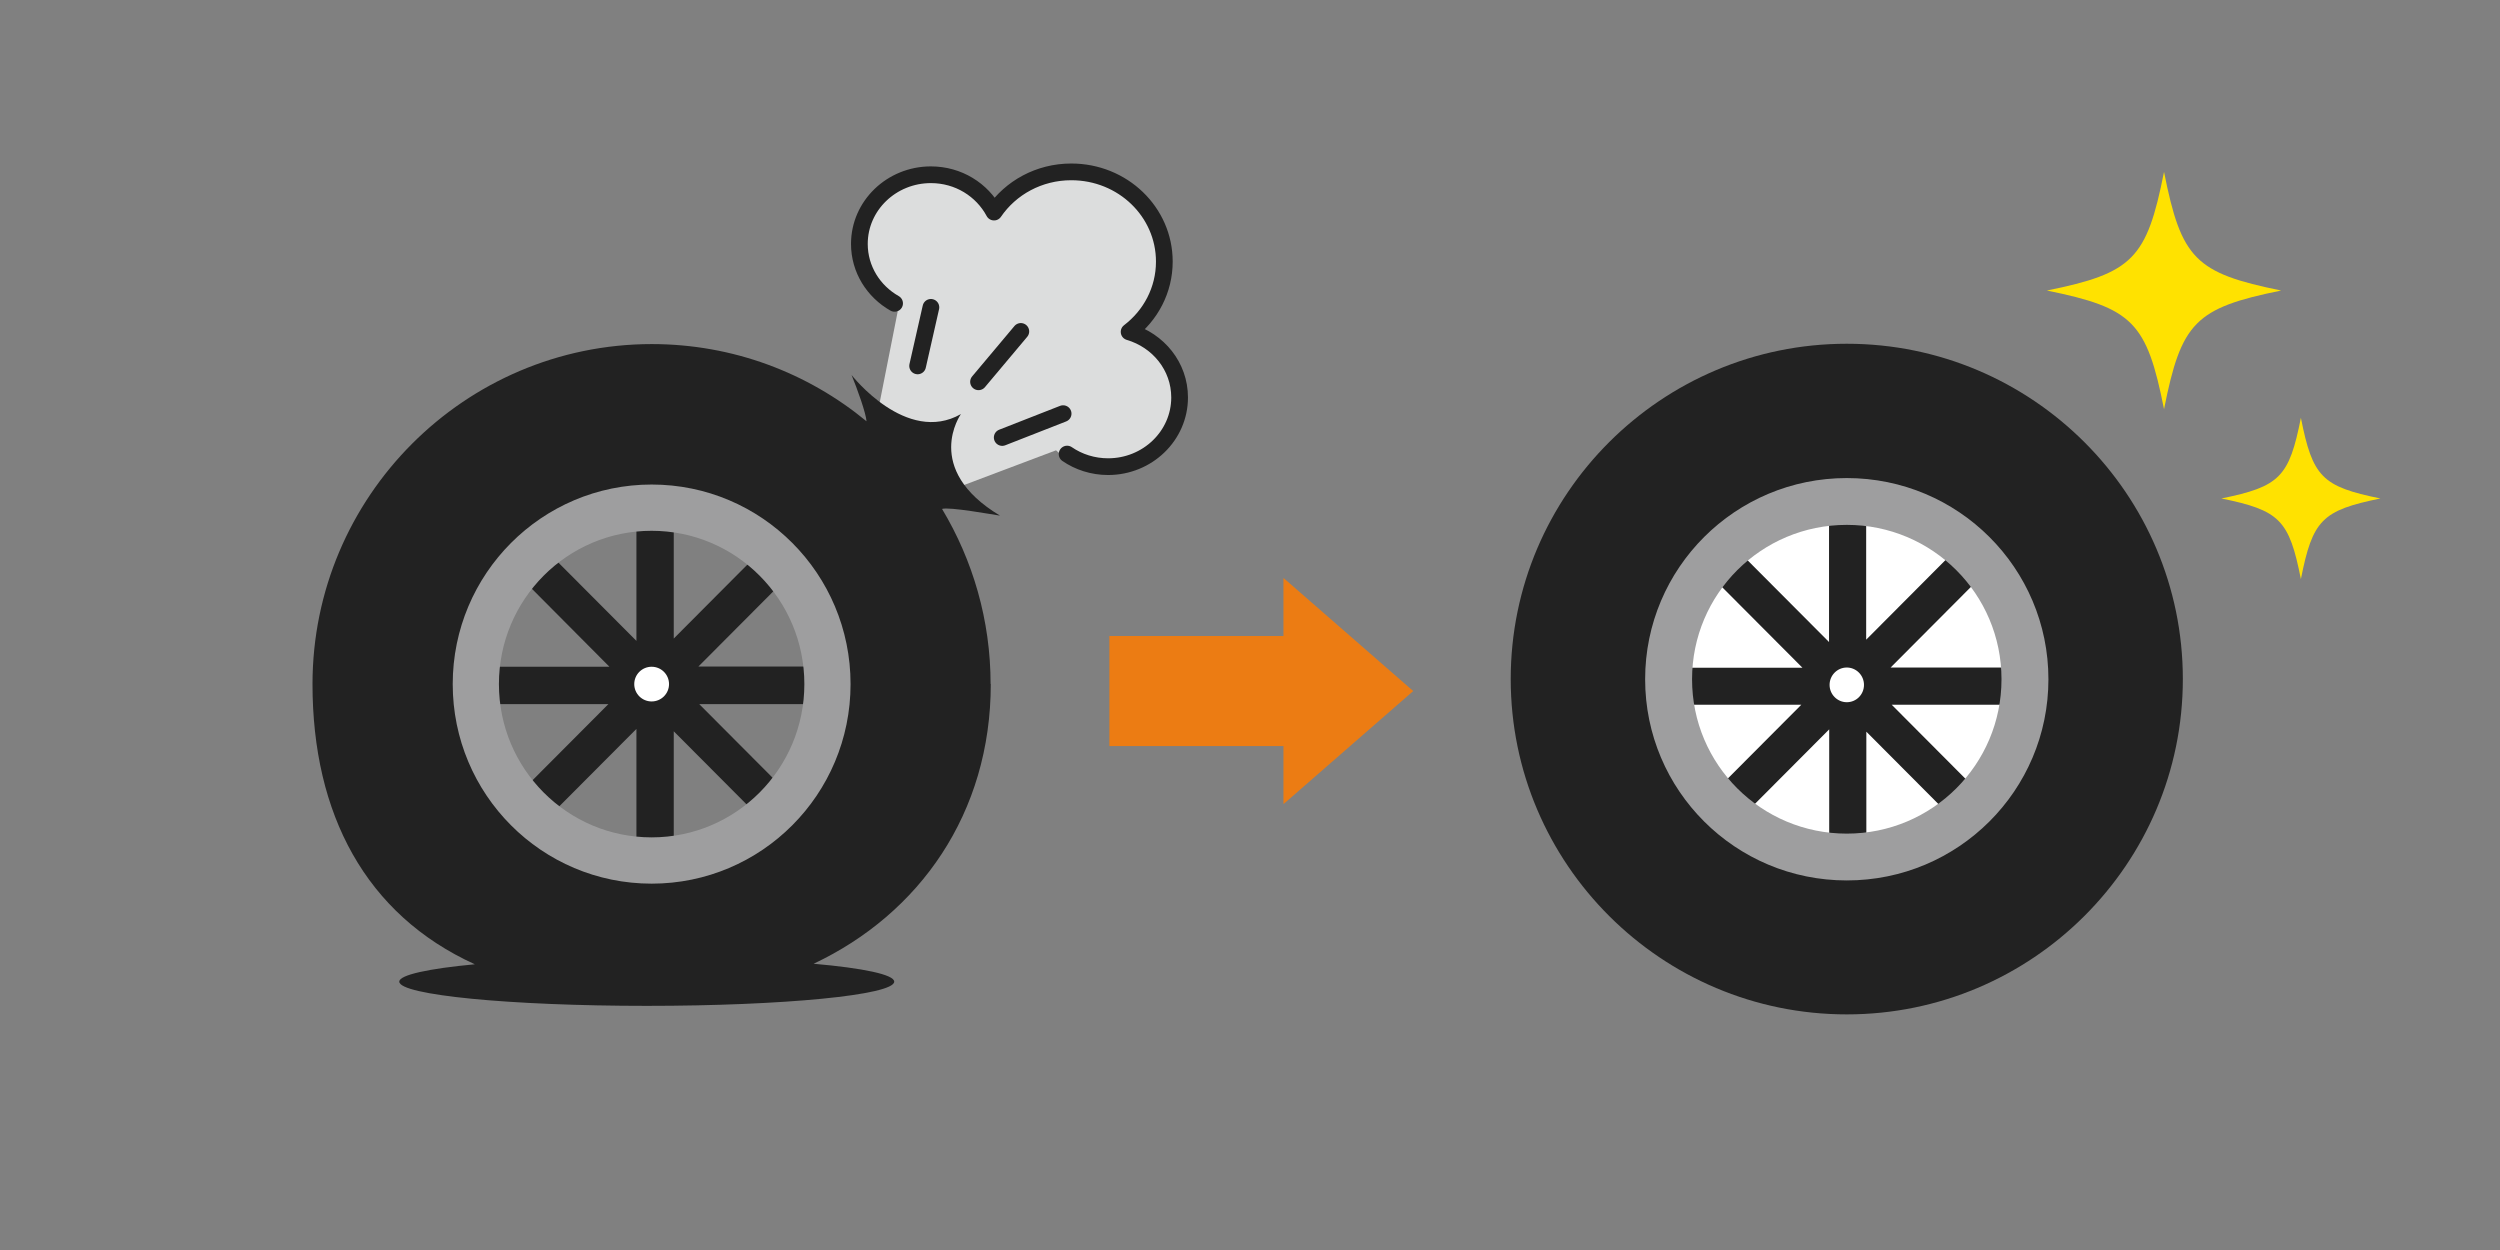 <svg width="160" height="80" viewBox="0 0 160 80" fill="none" xmlns="http://www.w3.org/2000/svg">
<rect x="0" y="0" width="160" height="80" fill="#808080" stroke="none"/>
<path d="M72.263 21.579C73.638 20.532 74.517 18.906 74.517 17.082C74.517 13.9 71.853 11.34 68.564 11.34C66.495 11.34 64.681 12.358 63.618 13.914C62.852 12.485 61.336 11.524 59.578 11.524C57.055 11.524 55 13.504 55 15.95C55 17.577 55.907 18.991 57.254 19.755L57.452 19.938L56.02 27.179L59.748 31.776L67.586 28.82L68.295 29.442C69.032 29.951 69.953 30.248 70.917 30.248C73.44 30.248 75.495 28.268 75.495 25.822C75.495 23.828 74.134 22.173 72.263 21.621V21.579Z" fill="#DCDDDD"/>
<path d="M59.578 19.67L58.728 23.418" stroke="#222222" stroke-width="1.07" stroke-linecap="round" stroke-linejoin="round"/>
<path d="M65.333 21.211L62.626 24.435" stroke="#222222" stroke-width="1.07" stroke-linecap="round" stroke-linejoin="round"/>
<path d="M68.04 26.473L64.142 28" stroke="#222222" stroke-width="1.07" stroke-linecap="round" stroke-linejoin="round"/>
<path d="M68.295 29.06C69.032 29.569 69.953 29.866 70.917 29.866C73.44 29.866 75.495 27.886 75.495 25.439C75.495 23.445 74.134 21.791 72.263 21.239C73.638 20.192 74.517 18.566 74.517 16.742C74.517 13.56 71.853 11 68.564 11C66.495 11 64.681 12.018 63.618 13.574C62.852 12.146 61.336 11.184 59.578 11.184C57.055 11.184 55 13.164 55 15.61C55 17.237 55.907 18.651 57.254 19.415" stroke="#222222" stroke-width="1.07" stroke-linecap="round" stroke-linejoin="round"/>
<path d="M63.398 43.783C63.398 39.687 62.262 35.858 60.291 32.572C60.732 32.422 63.583 32.942 64 33C59 30 61.5 26.5 61.5 26.5C58 28.5 54.5 24 54.5 24C54.859 24.868 55.433 26.476 55.456 26.961C51.711 23.872 46.922 22.021 41.705 22.021C29.739 22.033 20 31.786 20 43.783C20 52.089 23.397 58.533 30.389 61.714C27.409 61.992 25.554 62.397 25.554 62.825C25.554 63.681 32.65 64.375 41.392 64.375C50.134 64.375 57.23 63.681 57.23 62.825C57.23 62.374 55.236 61.957 52.071 61.68C58.842 58.487 63.41 52.054 63.41 43.771L63.398 43.783ZM41.728 54.646C35.792 54.646 30.957 49.798 30.957 43.84C30.957 37.883 35.792 33.035 41.728 33.035C47.664 33.035 52.499 37.883 52.499 43.84C52.499 49.798 47.664 54.646 41.728 54.646Z" fill="#222222"/>
<path d="M53.056 42.66H44.696L50.563 36.771L48.882 35.082L43.12 40.867V32.387H40.731V41.017L34.609 34.874L32.928 36.563L39.003 42.672H30.342V45.066H38.934L32.812 51.209L34.505 52.898L40.731 46.651V55.189H43.12V46.802L48.986 52.69L50.667 51.001L44.754 45.066H53.056V42.672V42.66Z" fill="#222222"/>
<path d="M41.705 31.01C34.679 31.01 28.974 36.725 28.974 43.782C28.974 50.839 34.667 56.554 41.705 56.554C48.743 56.554 54.436 50.839 54.436 43.782C54.436 36.725 48.743 31.01 41.705 31.01ZM41.705 53.592C36.302 53.592 31.931 49.196 31.931 43.782C31.931 38.368 36.302 33.971 41.705 33.971C47.108 33.971 51.479 38.368 51.479 43.782C51.479 49.196 47.108 53.592 41.705 53.592Z" fill="#9E9E9F"/>
<path d="M41.705 44.893C42.319 44.893 42.818 44.396 42.818 43.782C42.818 43.169 42.319 42.672 41.705 42.672C41.09 42.672 40.592 43.169 40.592 43.782C40.592 44.396 41.09 44.893 41.705 44.893Z" fill="white"/>
<path d="M118.194 22C106.333 22 96.686 31.625 96.686 43.46C96.686 55.295 106.333 64.921 118.194 64.921C130.055 64.921 139.702 55.295 139.702 43.46C139.702 31.625 130.055 22 118.194 22Z" fill="#222222"/>
<path d="M118.194 55.377C124.79 55.377 130.136 50.042 130.136 43.461C130.136 36.88 124.79 31.545 118.194 31.545C111.598 31.545 106.252 36.88 106.252 43.461C106.252 50.042 111.598 55.377 118.194 55.377Z" fill="white"/>
<path d="M129.313 42.721H121L126.832 36.867L125.162 35.19L119.435 40.94V32.506H117.058V41.09L110.971 34.982L109.301 36.659L115.354 42.733H106.739V45.104H115.284L109.197 51.213L110.878 52.89L117.069 46.678V55.169H119.446V46.828L125.278 52.682L126.948 51.005L121.07 45.104H129.325V42.733L129.313 42.721Z" fill="#222222"/>
<path d="M118.194 30.596C111.063 30.596 105.289 36.357 105.289 43.472C105.289 50.587 111.063 56.348 118.194 56.348C125.325 56.348 131.099 50.587 131.099 43.472C131.099 36.357 125.325 30.596 118.194 30.596ZM118.194 53.352C112.721 53.352 108.292 48.932 108.292 43.472C108.292 38.011 112.721 33.592 118.194 33.592C123.667 33.592 128.096 38.011 128.096 43.472C128.096 48.932 123.667 53.352 118.194 53.352Z" fill="#9E9E9F"/>
<path d="M118.194 44.942C118.809 44.942 119.295 44.444 119.295 43.831C119.295 43.218 118.797 42.721 118.194 42.721C117.591 42.721 117.093 43.218 117.093 43.831C117.093 44.444 117.591 44.942 118.194 44.942Z" fill="white"/>
<path d="M71 40.705H82.141V37H82.155L90.446 44.227L82.155 51.453H82.141V47.748H71V40.705Z" fill="#EC7C13"/>
<path d="M145.996 18.594C140.496 19.712 139.603 20.617 138.498 26.189C137.392 20.617 136.499 19.712 131 18.594C136.499 17.477 137.392 16.572 138.498 11C139.603 16.572 140.496 17.477 145.996 18.594Z" fill="#FFE200"/>
<path d="M152.346 31.902C148.604 32.666 148.008 33.274 147.257 37.064C146.506 33.274 145.911 32.666 142.169 31.902C145.911 31.139 146.506 30.53 147.257 26.74C148.008 30.53 148.604 31.139 152.346 31.902Z" fill="#FFE200"/>
</svg>
